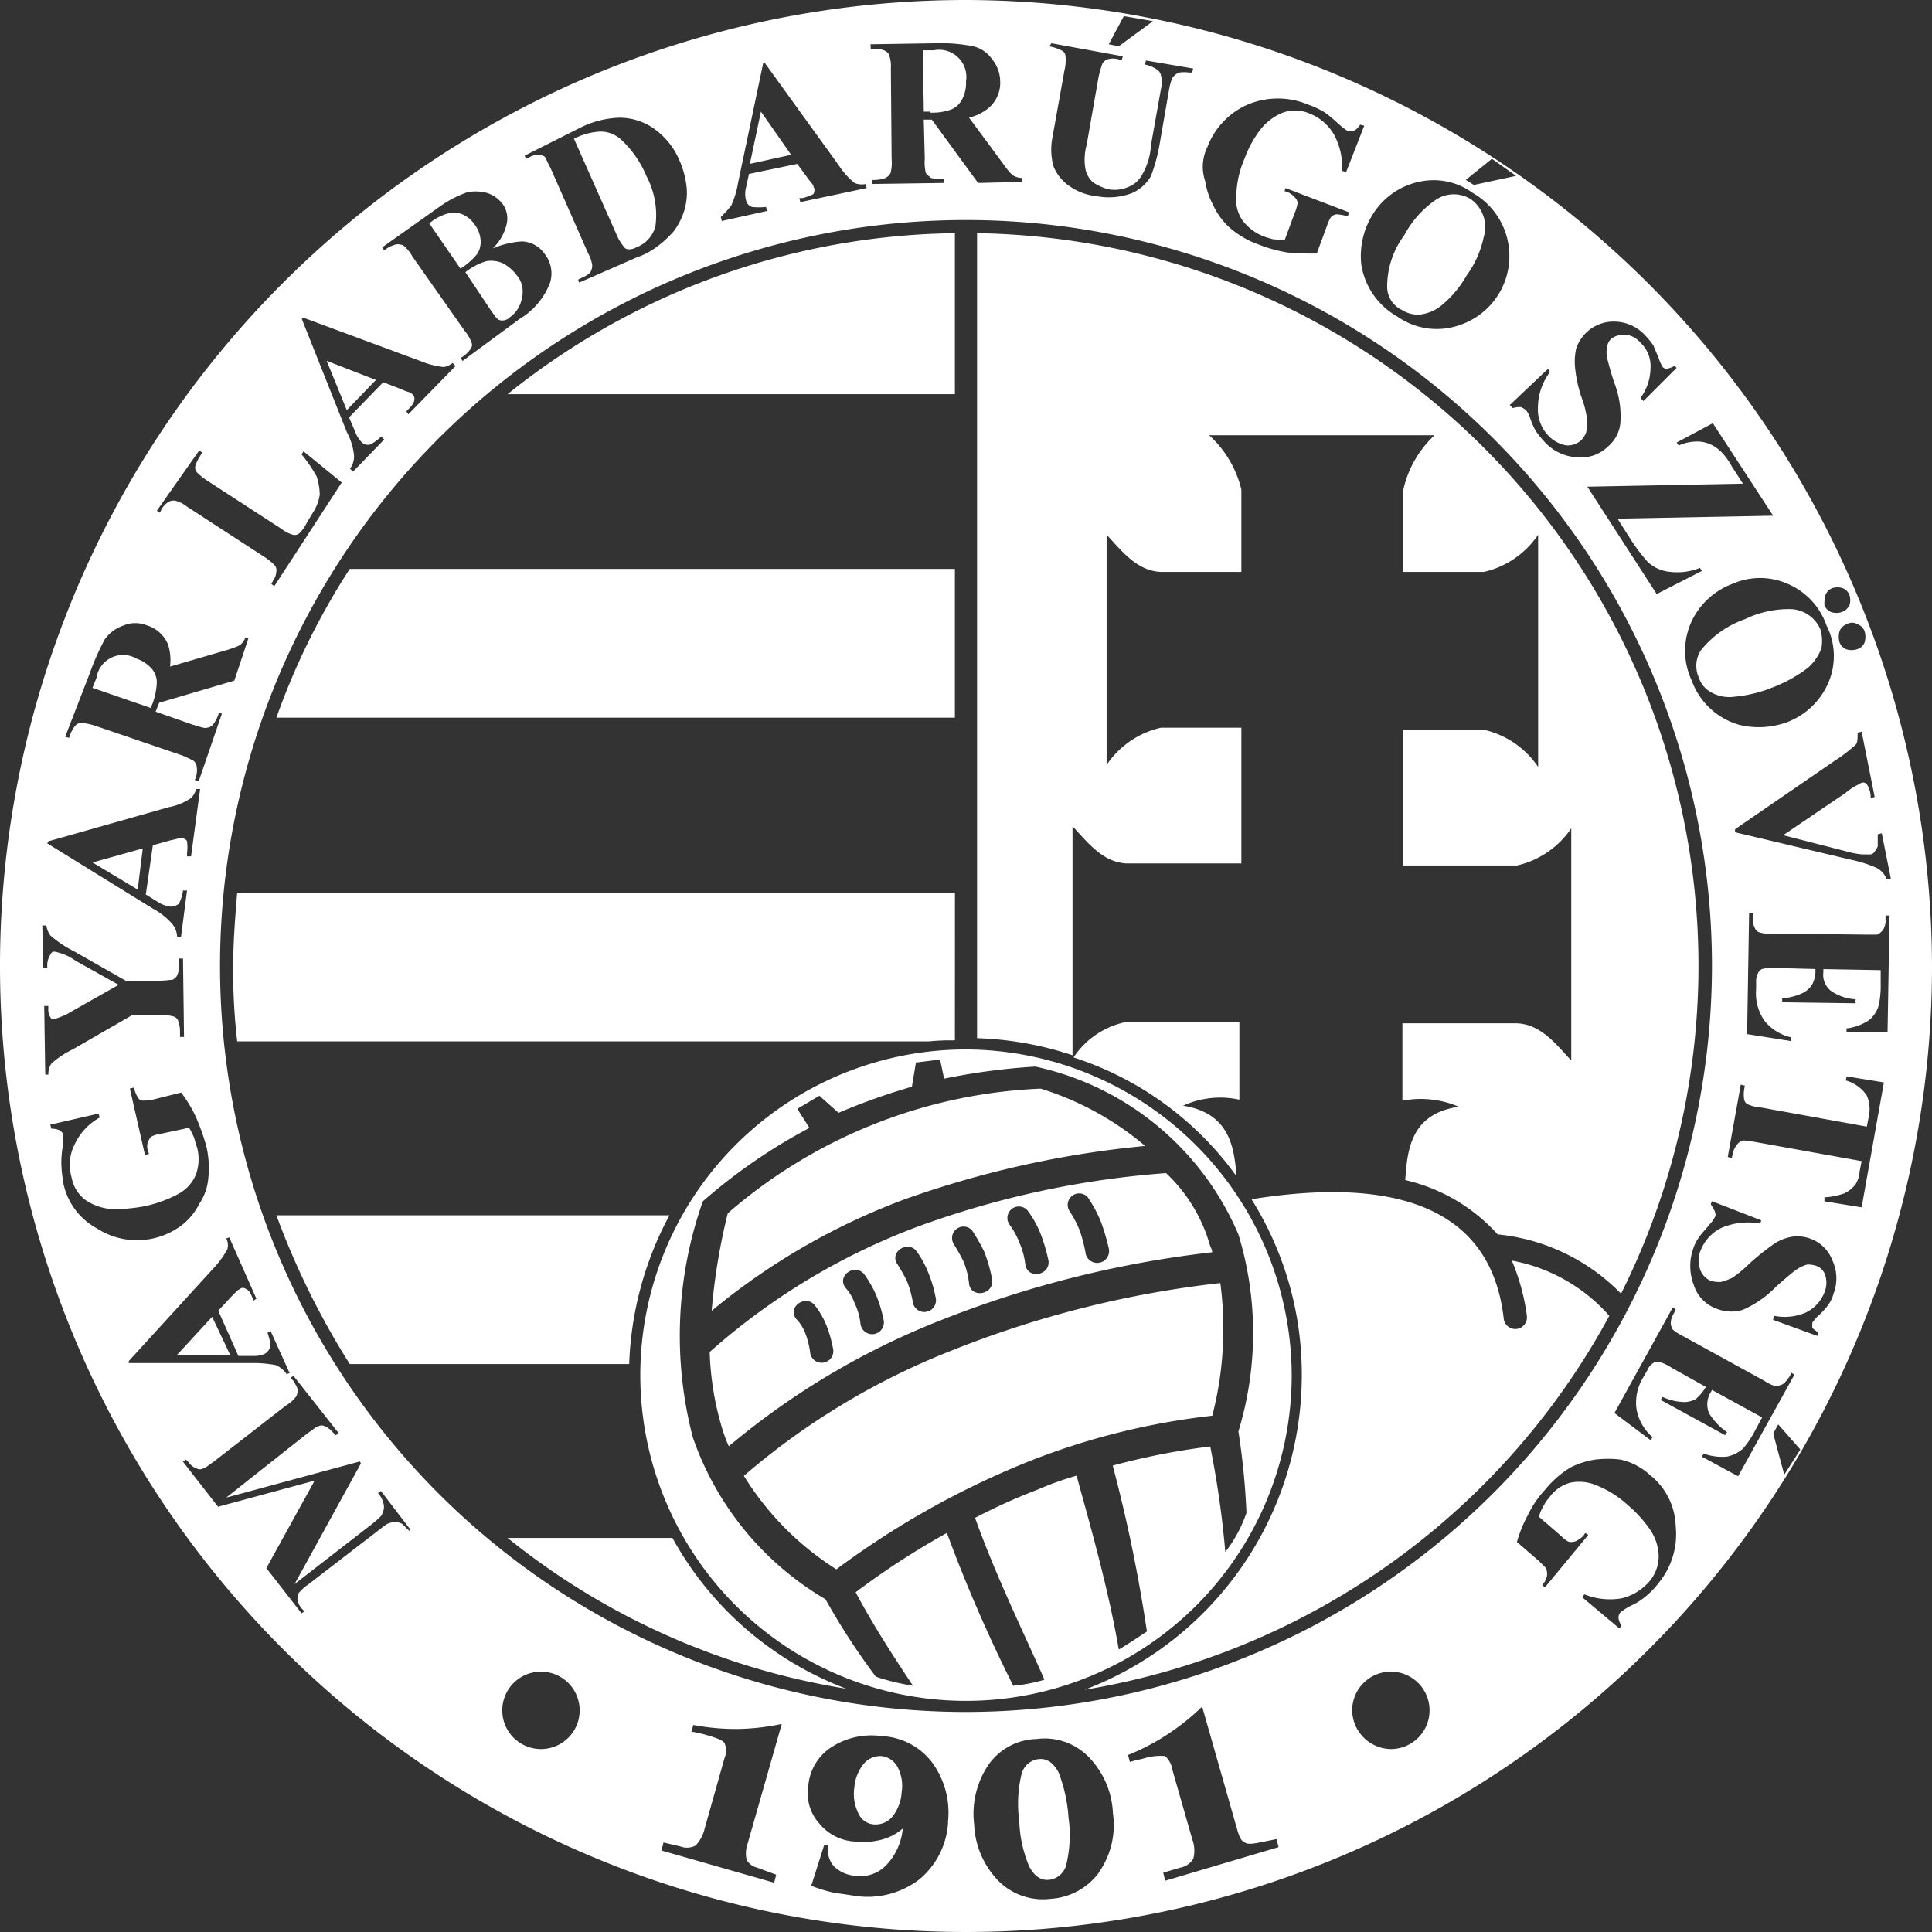 <svg xmlns="http://www.w3.org/2000/svg" width="36" height="36" viewBox="0 0 36 36">
	<rect x="0" y="0" width="36" height="36" fill="#333333" stroke="none"/>
	<g id="mlsz_logo_monocolor" transform="translate(-45.1 -41.1)">
		<g id="Group_4626" data-name="Group 4626" transform="translate(45.1 41.1)">
			<path id="Path_18" data-name="Path 18" d="M119.906,52.2l-.206.974.768-.169Z" transform="translate(-105.727 -50.121)" fill="#ffffff"/>
			<path id="Path_19" data-name="Path 19" d="M130.576,215.8a.407.407,0,0,0-.337.15.806.806,0,0,0-.169.431.816.816,0,0,0,.075.487.341.341,0,0,0,.3.206.407.407,0,0,0,.337-.15.811.811,0,0,0,.169-.45.756.756,0,0,0-.075-.468A.391.391,0,0,0,130.576,215.8Z" transform="translate(-114.15 -183.078)" fill="#ffffff"/>
			<path id="Path_20" data-name="Path 20" d="M137.031,47.261a1.027,1.027,0,0,0,.393-.056.4.4,0,0,0,.206-.187.641.641,0,0,0,.075-.337.507.507,0,0,0-.6-.581H136.9l.019,1.143h.112Z" transform="translate(-119.705 -45.163)" fill="#ffffff"/>
			<path id="Path_21" data-name="Path 21" d="M55.143,126.268l.094-.768-.937.262Z" transform="translate(-52.577 -109.691)" fill="#ffffff"/>
			<path id="Path_22" data-name="Path 22" d="M77.6,77l.375.918.543-.562Z" transform="translate(-71.513 -70.276)" fill="#ffffff"/>
			<path id="Path_23" data-name="Path 23" d="M103.137,56.339a.1.1,0,0,0,.075.037.252.252,0,0,0,.15-.037.571.571,0,0,0,.356-.393,1.555,1.555,0,0,0-.169-.937,1.938,1.938,0,0,0-.468-.674.557.557,0,0,0-.431-.15,1.205,1.205,0,0,0-.45.131l.824,1.854A1.194,1.194,0,0,0,103.137,56.339Z" transform="translate(-91.505 -51.731)" fill="#ffffff"/>
			<path id="Path_24" data-name="Path 24" d="M88.7,63a.418.418,0,0,0,.056-.262.546.546,0,0,0-.112-.281.526.526,0,0,0-.225-.187.412.412,0,0,0-.262-.019.933.933,0,0,0-.356.187l.581.843A1.26,1.26,0,0,0,88.7,63Z" transform="translate(-79.802 -58.276)" fill="#ffffff"/>
			<path id="Path_25" data-name="Path 25" d="M147.146,216.333c-.094-.169-.206-.262-.375-.243a.374.374,0,0,0-.318.3,2.4,2.4,0,0,0-.037.862,2.341,2.341,0,0,0,.187.843c.094.169.206.262.375.243a.374.374,0,0,0,.318-.3,2.364,2.364,0,0,0,.037-.862A2.832,2.832,0,0,0,147.146,216.333Z" transform="translate(-127.423 -183.311)" fill="#ffffff"/>
			<path id="Path_26" data-name="Path 26" d="M91.887,68l.056.075c.037.056.075.094.131.094a.189.189,0,0,0,.15-.056.551.551,0,0,0,.187-.225.625.625,0,0,0,.056-.281.45.45,0,0,0-.112-.281.763.763,0,0,0-.262-.225.556.556,0,0,0-.3-.037,1.138,1.138,0,0,0-.393.206Z" transform="translate(-82.728 -62.198)" fill="#ffffff"/>
			<path id="Path_27" data-name="Path 27" d="M183.352,62.572a.578.578,0,0,0,.337.094.78.78,0,0,0,.431-.187,1.976,1.976,0,0,0,.45-.543,1.847,1.847,0,0,0,.318-.712.637.637,0,0,0-.243-.712.6.6,0,0,0-.656.019,1.865,1.865,0,0,0-.581.656,1.6,1.6,0,0,0-.318.955A.476.476,0,0,0,183.352,62.572Z" transform="translate(-157.242 -56.803)" fill="#ffffff"/>
			<path id="Path_28" data-name="Path 28" d="M55.424,107.2a1.274,1.274,0,0,0,.075-.393.4.4,0,0,0-.094-.243.667.667,0,0,0-.281-.187.5.5,0,0,0-.749.356l-.075.187,1.086.375Z" transform="translate(-52.577 -94.103)" fill="#ffffff"/>
			<path id="Path_29" data-name="Path 29" d="M63.1,41.1a18,18,0,1,0,18,18A18.042,18.042,0,0,0,63.1,41.1ZM79.508,56.965a1.5,1.5,0,0,0,.3.056h.131a.1.1,0,0,0,.094-.056.409.409,0,0,0,.056-.094v-.225l.075-.019.169.843-.075.019a.4.4,0,0,0-.206-.225,2.575,2.575,0,0,0-.487-.15l-2.135-.506v-.056l1.854-1.274a3.019,3.019,0,0,0,.393-.3c.037-.037.037-.112.037-.225l.075-.019.243,1.217-.075.019v-.037a.441.441,0,0,0-.075-.225.082.082,0,0,0-.094-.019c-.019,0-.037.019-.075.037a1.078,1.078,0,0,0-.225.15l-1.161.787Zm.206-4.233a.226.226,0,0,1,.131.131.385.385,0,0,1,0,.206.214.214,0,0,1-.15.131.319.319,0,0,1-.187,0,.226.226,0,0,1-.131-.131.383.383,0,0,1,0-.206.226.226,0,0,1,.131-.131A.2.2,0,0,1,79.714,52.732Zm-.6-.543a.226.226,0,0,1,.131-.131.319.319,0,0,1,.187,0,.226.226,0,0,1,.131.131.319.319,0,0,1,0,.187.26.26,0,0,1-.15.131.319.319,0,0,1-.187,0,.226.226,0,0,1-.131-.131A.7.7,0,0,1,79.115,52.188Zm.019.562a1.259,1.259,0,0,1,.037,1.068,1.365,1.365,0,0,1-.749.73,1.542,1.542,0,0,1-.918.056,1.327,1.327,0,0,1-.88-.824,1.3,1.3,0,0,1,.037-1.18,1.366,1.366,0,0,1,.712-.618,1.28,1.28,0,0,1,1.049,0A1.31,1.31,0,0,1,79.133,52.75Zm-2.117-3.765,1.124,1.723-2.9.056.262.412a3.365,3.365,0,0,0,.3.393.7.7,0,0,0,.431.187,1.126,1.126,0,0,0,.543-.075l.037.056-.843.431-1.292-2,2.9-.056-.206-.318a1.223,1.223,0,0,0-.169-.243.708.708,0,0,0-.225-.169.6.6,0,0,0-.262-.056.85.85,0,0,0-.337.075l-.037-.056Zm-3.034-.955a1.117,1.117,0,0,0-.225.674.7.7,0,0,0,.206.524.59.59,0,0,0,.318.169.368.368,0,0,0,.281-.094.408.408,0,0,0,.094-.15.772.772,0,0,0,.019-.225,1.812,1.812,0,0,0-.094-.393,2.392,2.392,0,0,1-.131-.581,1.108,1.108,0,0,1,.019-.356.734.734,0,0,1,.73-.506.79.79,0,0,1,.562.262,1.312,1.312,0,0,1,.15.187c.019.056.056.131.094.225a.773.773,0,0,0,.075.169.1.1,0,0,0,.075.037.507.507,0,0,0,.15-.056l.037.037-.618.618-.056-.056a.961.961,0,0,0,.187-.562.594.594,0,0,0-.187-.468.42.42,0,0,0-.281-.15.4.4,0,0,0-.262.075.238.238,0,0,0-.075.131.528.528,0,0,0,0,.243c.019.075.056.225.131.45a1.72,1.72,0,0,1,.112.749.65.65,0,0,1-.225.431.722.722,0,0,1-.581.206.883.883,0,0,1-.618-.3,1.637,1.637,0,0,1-.15-.187,1.208,1.208,0,0,1-.112-.262.4.4,0,0,0-.075-.131.409.409,0,0,0-.094-.056.466.466,0,0,0-.15.019l-.056-.056.712-.674ZM72.9,44.059l.45.318-.787.169-.15-.094Zm-1.367.431a1.236,1.236,0,0,1,1.011.206,1.355,1.355,0,0,1-.225,2.454,1.281,1.281,0,0,1-1.18-.15,1.356,1.356,0,0,1-.674-.974,1.476,1.476,0,0,1,.206-.918A1.348,1.348,0,0,1,71.529,44.49ZM67.6,43.835a1.405,1.405,0,0,1,.749-.787,1.46,1.46,0,0,1,1.124,0,1.66,1.66,0,0,1,.318.15,2.758,2.758,0,0,1,.225.187,1.464,1.464,0,0,0,.187.15h.112c.037,0,.075-.037.131-.112l.075.019-.337.862-.075-.019a1.283,1.283,0,0,0-.15-.674.913.913,0,0,0-.45-.393A.68.68,0,0,0,69,43.2a1.01,1.01,0,0,0-.431.337,2.032,2.032,0,0,0-.281.524,1.825,1.825,0,0,0-.15.656.7.7,0,0,0,.112.487.92.92,0,0,0,.393.3c.056.019.112.037.187.056.075,0,.131.019.206.019l.187-.506a.8.8,0,0,0,.056-.187.162.162,0,0,0-.056-.112.336.336,0,0,0-.131-.094l-.056-.019.019-.056,1.18.45-.019.075a1.223,1.223,0,0,0-.206-.037.162.162,0,0,0-.112.056.774.774,0,0,0-.075.169l-.187.506a5.264,5.264,0,0,1-.543-.019,2.583,2.583,0,0,1-.543-.15,1.664,1.664,0,0,1-.543-.318,1.3,1.3,0,0,1-.3-.412,1.413,1.413,0,0,1-.15-.45A.833.833,0,0,1,67.6,43.835ZM66.041,41.4l.543.094-.637.468-.187-.037Zm-1.349.506,1.33.243L66,42.224l-.056-.019a.37.37,0,0,0-.206,0,.187.187,0,0,0-.094.075,1.743,1.743,0,0,0-.075.262L65.348,43.8a1.014,1.014,0,0,0-.019.468.471.471,0,0,0,.131.225.979.979,0,0,0,.281.131.632.632,0,0,0,.375-.037.5.5,0,0,0,.262-.225,1.238,1.238,0,0,0,.169-.562l.187-1.049a.519.519,0,0,0,0-.243.172.172,0,0,0-.075-.112.625.625,0,0,0-.225-.094l.019-.075.88.15-.019.075h-.056a.624.624,0,0,0-.187,0,.252.252,0,0,0-.131.112.994.994,0,0,0-.056.206l-.169.974a3.247,3.247,0,0,1-.169.637.752.752,0,0,1-.356.318,1.215,1.215,0,0,1-.656.056,1.06,1.06,0,0,1-.506-.187.811.811,0,0,1-.3-.375,1.186,1.186,0,0,1-.019-.524l.225-1.255a.808.808,0,0,0,.019-.281.124.124,0,0,0-.075-.094.755.755,0,0,0-.225-.075Zm-3.371.019,1.217-.019a3.072,3.072,0,0,1,.693.056.589.589,0,0,1,.356.243.655.655,0,0,1,.15.412.613.613,0,0,1-.206.487.878.878,0,0,1-.375.187l.637.862a1.359,1.359,0,0,0,.169.206.316.316,0,0,0,.187.056v.075l-.824.019-.862-1.18h-.15l.019.73a.851.851,0,0,0,.019.262c.019.037.056.056.094.094a.778.778,0,0,0,.243.019v.075l-1.33.019v-.075a.651.651,0,0,0,.243-.037.226.226,0,0,0,.094-.094.783.783,0,0,0,.019-.262L61.7,42.374a.623.623,0,0,0-.037-.262.187.187,0,0,0-.094-.075.448.448,0,0,0-.243-.019Zm-2.6,3.016a1.7,1.7,0,0,0,.131-.431l.468-2.229h.037l1.367,1.892a1.437,1.437,0,0,0,.3.337.353.353,0,0,0,.206.019l.019.075-1.236.262-.019-.075h.056a.811.811,0,0,0,.206-.075.14.14,0,0,0,.019-.094c0-.019-.019-.037-.019-.056s-.037-.056-.094-.131l-.206-.281-.9.187L59,44.6a.45.45,0,0,0,0,.225.164.164,0,0,0,.112.131,1.14,1.14,0,0,0,.262,0l.019.075-.843.187-.019-.075A1.866,1.866,0,0,0,58.717,44.94Zm-2.81-1.461a1.751,1.751,0,0,1,.73-.187,1.122,1.122,0,0,1,.674.225,1.392,1.392,0,0,1,.45.581,1.682,1.682,0,0,1,.131.506,1.141,1.141,0,0,1-.056.45,1.3,1.3,0,0,1-.187.356,2.027,2.027,0,0,1-.356.318,1.354,1.354,0,0,1-.337.169l-1.068.468-.019-.056.075-.037a.519.519,0,0,0,.15-.094.271.271,0,0,0,.037-.131.588.588,0,0,0-.075-.225l-.693-1.573-.112-.225a.158.158,0,0,0-.112-.037.278.278,0,0,0-.169.037l-.075.037L54.877,44Zm-2.66,1.5a2.088,2.088,0,0,1,.562-.3.832.832,0,0,1,.375.019.612.612,0,0,1,.281.206.462.462,0,0,1,.075.356.923.923,0,0,1-.262.468,1.67,1.67,0,0,1,.543-.131.539.539,0,0,1,.431.243.581.581,0,0,1,.094.524,1.331,1.331,0,0,1-.562.674l-1.068.787-.037-.056a.562.562,0,0,0,.187-.169.124.124,0,0,0,.019-.112.77.77,0,0,0-.131-.225l-.974-1.386a.729.729,0,0,0-.169-.206.278.278,0,0,0-.131-.019.579.579,0,0,0-.225.112l-.037-.056Zm-2.491,2.042,2.173.805a1.584,1.584,0,0,0,.431.112.337.337,0,0,0,.169-.075l.056.056-.88.9-.037-.056.037-.037c.075-.075.112-.131.112-.187a.1.1,0,0,0-.037-.094c-.019-.019-.037-.019-.056-.037a.827.827,0,0,1-.15-.056l-.337-.131-.637.656.112.262a.541.541,0,0,0,.112.187.16.16,0,0,0,.169.056.737.737,0,0,0,.206-.15l.056.056-.581.6-.056-.056a.376.376,0,0,0,.075-.243,1.14,1.14,0,0,0-.131-.431l-.843-2.117Zm-1.948,2.472.056.037-.056.094a.665.665,0,0,0-.075.169.138.138,0,0,0,.037.112,1.165,1.165,0,0,0,.187.15l1.386.9a.579.579,0,0,0,.225.112.138.138,0,0,0,.112-.037.684.684,0,0,0,.131-.187l.112-.187a.841.841,0,0,0,.131-.337A1.153,1.153,0,0,0,51,49.978a2.7,2.7,0,0,0-.281-.412l.037-.056.712.581L50.213,52.02l-.056-.037.037-.075a.3.3,0,0,0,.056-.169.138.138,0,0,0-.037-.112,1.165,1.165,0,0,0-.187-.15l-1.442-.937a.579.579,0,0,0-.225-.112.238.238,0,0,0-.112.019.418.418,0,0,0-.131.131l-.037.075-.056-.037Zm-2.042,4.158a4.631,4.631,0,0,1,.281-.637.713.713,0,0,1,.356-.262.571.571,0,0,1,.431,0,.621.621,0,0,1,.393.356.939.939,0,0,1,.037.412l1.03-.3a1.747,1.747,0,0,0,.262-.094.291.291,0,0,0,.112-.15l.056.019-.262.787-1.4.412L48,54.361l.693.243c.131.037.225.075.262.056a.162.162,0,0,0,.112-.056.61.61,0,0,0,.112-.225l.056.019-.431,1.255-.075-.019a.424.424,0,0,0,.037-.243.162.162,0,0,0-.056-.112,1.637,1.637,0,0,0-.243-.112l-1.592-.543a1.3,1.3,0,0,0-.262-.056.162.162,0,0,0-.112.056.61.61,0,0,0-.112.225l-.075-.019ZM46,56.777l2.248-.637a1.113,1.113,0,0,0,.412-.169.362.362,0,0,0,.094-.169h.075l-.169,1.255h-.075V57a.889.889,0,0,0,0-.225c-.019-.037-.037-.037-.075-.056h-.075a1.376,1.376,0,0,1-.15.037l-.337.094-.131.918.243.15a.556.556,0,0,0,.206.075.229.229,0,0,0,.169-.056.737.737,0,0,0,.075-.243h.075l-.112.862H48.4a.394.394,0,0,0-.094-.243,1.275,1.275,0,0,0-.356-.281L45.98,56.815ZM45.943,61.1l-.019-1.255H46v.056a.242.242,0,0,0,.037.15c.019.037.037.037.075.037a1.266,1.266,0,0,0,.337-.15l.862-.487-.805-.45a.978.978,0,0,0-.393-.169c-.037,0-.056.019-.075.056a.386.386,0,0,0-.056.243h-.075l-.019-.787h.075a.435.435,0,0,0,.075.187,2.174,2.174,0,0,0,.45.3l.955.543h.618c.131,0,.225-.019.262-.019.019-.019.056-.037.075-.075a.374.374,0,0,0,.037-.169v-.15h.075l.019,1.461h-.075V60.3a.554.554,0,0,0-.037-.187.132.132,0,0,0-.094-.075.651.651,0,0,0-.243-.019h-.524l-1.105.637a1.626,1.626,0,0,0-.393.262.336.336,0,0,0-.056.206h-.056Zm.337,2.042a2.559,2.559,0,0,1-.037-.356,1.852,1.852,0,0,1,.019-.281,1.586,1.586,0,0,0,.019-.243c0-.037-.019-.056-.056-.094a.374.374,0,0,0-.169-.037l-.019-.075.9-.206.019.075a1.092,1.092,0,0,0-.468.506.829.829,0,0,0-.056.6.682.682,0,0,0,.262.431,1.013,1.013,0,0,0,.506.169,3.1,3.1,0,0,0,.6-.056,2.373,2.373,0,0,0,.618-.225.72.72,0,0,0,.337-.375.857.857,0,0,0,.019-.487c-.019-.056-.037-.112-.056-.187a1.732,1.732,0,0,0-.094-.187l-.524.112a.552.552,0,0,0-.187.056.409.409,0,0,0-.056.094.26.26,0,0,0,0,.169l.019.056-.075.019-.281-1.236.075-.019a.63.63,0,0,0,.075.187.113.113,0,0,0,.112.056.823.823,0,0,0,.169-.019l.524-.131a2.388,2.388,0,0,1,.281.468,4.323,4.323,0,0,1,.187.524,1.816,1.816,0,0,1,.037.618,1.008,1.008,0,0,1-.169.468,1.153,1.153,0,0,1-.3.375,1.381,1.381,0,0,1-1.611.075A1.241,1.241,0,0,1,46.28,63.146ZM47.5,66.461l1.573-1.723a1.764,1.764,0,0,0,.262-.356.271.271,0,0,0-.019-.206l.056-.019.506,1.143-.056.037-.019-.056c-.037-.094-.075-.15-.131-.169a.085.085,0,0,0-.094,0c-.019.019-.037.019-.056.037l-.112.112-.243.262.375.843h.281a.5.5,0,0,0,.206-.037.233.233,0,0,0,.112-.15,1,1,0,0,0-.056-.243l.056-.037.356.787-.056.019a.458.458,0,0,0-.206-.169,2.2,2.2,0,0,0-.45-.037H47.5Zm5.226,3.165h0l-.131-.131a.347.347,0,0,0-.131-.037.579.579,0,0,0-.15.037s-.056.037-.15.112L50.85,70.619a.9.9,0,0,0-.187.169.278.278,0,0,0-.019.131.369.369,0,0,0,.075.15l.056.056-.056.037-.656-.843.9-1.63-1.8.487-.656-.843.056-.037.056.056a.291.291,0,0,0,.15.112.119.119,0,0,0,.112,0c.037,0,.094-.056.206-.131l1.349-1.049a.567.567,0,0,0,.187-.169A.238.238,0,0,0,50.644,67c0-.056-.037-.094-.075-.169l-.056-.056.056-.037.843,1.068-.056.037-.056-.056a.393.393,0,0,0-.15-.112.119.119,0,0,0-.112,0c-.037,0-.094.056-.206.131l-1.517,1.2,2.491-.674.019.037-1.236,2.248L52.03,69.5a1.971,1.971,0,0,0,.169-.15.316.316,0,0,0,.056-.187.453.453,0,0,0-.112-.243l.056-.037.543.712Zm2.454,4.065a.721.721,0,0,1,0-1.442.721.721,0,1,1,0,1.442Zm3.84,2.079a.315.315,0,0,0,.187.131l.356.131-.037.15-2.1-.6.037-.15.318.075a.336.336,0,0,0,.281-.019.677.677,0,0,0,.169-.318L58.6,73.86a.352.352,0,0,0,0-.281c-.037-.056-.15-.094-.337-.15a.95.95,0,0,0-.169-.037.238.238,0,0,0-.112-.019l.037-.131a4.215,4.215,0,0,0,.824.075,4.277,4.277,0,0,0,.824-.094l-.656,2.3A.519.519,0,0,0,59.017,75.77Zm3.746-.712a1.488,1.488,0,0,1-.543,1.068,1.593,1.593,0,0,1-1.2.3c-.112-.019-.243-.037-.375-.056a2.7,2.7,0,0,1-.431-.131l.243-.768.075.019v.019a.434.434,0,0,0,.112.375.636.636,0,0,0,.393.169.665.665,0,0,0,.581-.206,1.125,1.125,0,0,0,.3-.674.991.991,0,0,1-.393.206,1.289,1.289,0,0,1-.468.037.918.918,0,0,1-.693-.337.837.837,0,0,1-.206-.693.948.948,0,0,1,.431-.73,1.374,1.374,0,0,1,.937-.206,1.25,1.25,0,0,1,.937.487A1.581,1.581,0,0,1,62.763,75.058Zm2.81.937a1.211,1.211,0,0,1-.9.487,1.167,1.167,0,0,1-.974-.337,1.6,1.6,0,0,1-.45-1.049,1.629,1.629,0,0,1,.262-1.105,1.126,1.126,0,0,1,.9-.487,1.147,1.147,0,0,1,.974.337,1.6,1.6,0,0,1,.45,1.049A1.534,1.534,0,0,1,65.572,75.995Zm1.236.15-.037-.15.318-.094a.357.357,0,0,0,.243-.169.594.594,0,0,0-.019-.356l-.375-1.311a.414.414,0,0,0-.131-.243,1.031,1.031,0,0,0-.375.037.949.949,0,0,1-.169.037c-.037.019-.075.019-.112.037l-.037-.131a4.093,4.093,0,0,0,.749-.393A4.2,4.2,0,0,0,67.5,72.9l.656,2.3c.037.131.075.206.131.225.037.037.112.037.225.019l.375-.075.037.15Zm4.214-2.454a.731.731,0,0,1-.73-.73.721.721,0,1,1,.73.73ZM63.1,73A13.9,13.9,0,1,1,77,59.1,13.917,13.917,0,0,1,63.1,73Zm12.887-2.379a1.492,1.492,0,0,1-.243.243,1.13,1.13,0,0,1-.243.15.971.971,0,0,0-.206.131.143.143,0,0,0-.037.094.3.3,0,0,0,.056.15l-.037.056-.693-.581.037-.056a1.285,1.285,0,0,0,.693.075.992.992,0,0,0,.506-.3.726.726,0,0,0,.187-.487.906.906,0,0,0-.169-.506,2.352,2.352,0,0,0-.412-.45,1.873,1.873,0,0,0-.562-.356.818.818,0,0,0-.506-.056.707.707,0,0,0-.393.281.654.654,0,0,0-.112.169.561.561,0,0,0-.075.187l.412.356q.112.112.169.112a.238.238,0,0,0,.112-.019.569.569,0,0,0,.131-.094l.037-.056.056.037-.805.974-.056-.037a.349.349,0,0,0,.094-.187.366.366,0,0,0-.019-.131l-.131-.131-.412-.356a2.389,2.389,0,0,1,.206-.506,1.885,1.885,0,0,1,.318-.468,1.848,1.848,0,0,1,.468-.412,1.515,1.515,0,0,1,.468-.15,1.957,1.957,0,0,1,.468,0,1.168,1.168,0,0,1,.543.281,1.263,1.263,0,0,1,.487.955A1.433,1.433,0,0,1,75.987,70.619Zm.824-2.379.037-.056a.993.993,0,0,0,.431.056.649.649,0,0,0,.3-.15,1.684,1.684,0,0,0,.225-.337l.131-.243L77,67l-.019.037a.43.43,0,0,0-.037.393,1.157,1.157,0,0,0,.337.356l-.037.056-1.2-.656.037-.056a1,1,0,0,0,.375.094.425.425,0,0,0,.243-.056.83.83,0,0,0,.187-.225l-.637-.356a.751.751,0,0,0-.243-.112.14.14,0,0,0-.094.019.27.27,0,0,0-.112.131l-.075.131a.9.9,0,0,0-.131.6.894.894,0,0,0,.3.524l-.037.056-.674-.506,1.086-1.967.056.037-.037.075a.361.361,0,0,0-.056.187.266.266,0,0,0,.037.112.97.97,0,0,0,.206.131l1.5.824a.781.781,0,0,0,.187.094c.037.019.075,0,.131-.019s.094-.075.15-.15l.037-.075.056.037-1.049,1.892Zm1.536.337-.206-.768.094-.169.412.468Zm.918-3.371a.633.633,0,0,1-.112.225A1.211,1.211,0,0,1,79,65.6a.708.708,0,0,0-.131.15v.075c0,.037.056.056.112.112l-.019.056-.824-.3.019-.075a.986.986,0,0,0,.581-.056.693.693,0,0,0,.356-.375.473.473,0,0,0,.019-.318.269.269,0,0,0-.187-.187.466.466,0,0,0-.15-.019.633.633,0,0,0-.225.112c-.056.037-.187.15-.356.3a1.952,1.952,0,0,1-.618.431.726.726,0,0,1-.487-.019.688.688,0,0,1-.431-.45.98.98,0,0,1,0-.693.727.727,0,0,1,.112-.206c.037-.056.112-.131.187-.225a.569.569,0,0,0,.094-.131q.028-.028,0-.112a1.076,1.076,0,0,0-.075-.131L77,63.483l.918.356L77.9,63.9a1.256,1.256,0,0,0-.712.075.768.768,0,0,0-.393.412.476.476,0,0,0-.019.356.353.353,0,0,0,.206.225.577.577,0,0,0,.187.019,1.423,1.423,0,0,0,.206-.075,2.2,2.2,0,0,0,.318-.262,4.461,4.461,0,0,1,.468-.375.841.841,0,0,1,.337-.131.7.7,0,0,1,.337.037.69.69,0,0,1,.412.412A.788.788,0,0,1,79.265,65.206Zm.524-1.611-.693-.112v-.075a1.292,1.292,0,0,0,.375-.075.586.586,0,0,0,.206-.169.529.529,0,0,0,.075-.243l.037-.187L77.8,62.378c-.131-.019-.206-.037-.243-.019a.187.187,0,0,0-.094.075.353.353,0,0,0-.075.169l-.019.075-.075-.019.243-1.349.075.019L77.6,61.4a.624.624,0,0,0,0,.187.124.124,0,0,0,.075.094.741.741,0,0,0,.243.056l1.967.356.037-.187a.642.642,0,0,0-.037-.393.7.7,0,0,0-.393-.281l.019-.075.693.112Zm-.281-3.259v-.075a.951.951,0,0,0,.412-.15.532.532,0,0,0,.187-.281,1.7,1.7,0,0,0,.037-.393v-.262l-1.068-.019v.056a.379.379,0,0,0,.15.356.907.907,0,0,0,.45.15v.075l-1.367-.019V59.7a1,1,0,0,0,.375-.094.421.421,0,0,0,.187-.169.526.526,0,0,0,.056-.281l-.73-.019a.783.783,0,0,0-.262.019.146.146,0,0,0-.075.075.29.29,0,0,0-.037.15v.15a.893.893,0,0,0,.15.581.879.879,0,0,0,.506.318V60.5l-.824-.131.037-2.248h.075v.094a.308.308,0,0,0,.037.187.132.132,0,0,0,.094.075.651.651,0,0,0,.243.019l1.7.019h.225c.037,0,.075-.037.112-.075a.3.3,0,0,0,.056-.206v-.075h.075l-.037,2.173Z" transform="translate(-45.1 -41.1)" fill="#ffffff"/>
			<path id="Path_30" data-name="Path 30" d="M62.7,172.812h.993l-.337-.712Z" transform="translate(-59.403 -147.563)" fill="#ffffff"/>
			<path id="Path_31" data-name="Path 31" d="M213.937,102.453a.533.533,0,0,0-.037.506.484.484,0,0,0,.206.262.7.7,0,0,0,.468.094,2.441,2.441,0,0,0,.693-.169,2.6,2.6,0,0,0,.674-.375.929.929,0,0,0,.243-.356.765.765,0,0,0-.019-.356.627.627,0,0,0-.543-.375,1.883,1.883,0,0,0-.862.187A1.828,1.828,0,0,0,213.937,102.453Z" transform="translate(-182.245 -90.334)" fill="#ffffff"/>
		</g>
		<g id="Group_4627" data-name="Group 4627" transform="translate(49.445 45.445)">
			<path id="Path_32" data-name="Path 32" d="M153,168.967A13.646,13.646,0,0,0,162.777,162a3.186,3.186,0,0,0-1.817-1.03,3.93,3.93,0,0,1,.281,1.03.217.217,0,0,1-.431.056c-.262-2.341-2.472-2.585-4.7-2.229a6.142,6.142,0,0,1,.937,3.278A6.272,6.272,0,0,1,153,168.967Z" transform="translate(-137.135 -141.826)" fill="#ffffff"/>
			<path id="Path_33" data-name="Path 33" d="M154.934,145.666c-.037-.6-.169-1.18-.993-1.311a1.659,1.659,0,0,1,1.049-.112V142.8h-2.135a1.543,1.543,0,0,0-.955.656A6.011,6.011,0,0,1,154.934,145.666Z" transform="translate(-136.241 -128.097)" fill="#ffffff"/>
			<path id="Path_34" data-name="Path 34" d="M150.279,81.944A3.313,3.313,0,0,1,152,82.956a3.721,3.721,0,0,1,2.3,1.105A13.654,13.654,0,0,0,142.3,64.3v15a6.227,6.227,0,0,1,1.779.318V75.351c.281.3.562.674,1.011.693h2.135V73.515h-1.5a1.667,1.667,0,0,0-1.011.693V69.919c.281.3.562.674,1.011.693h1.5V69.076a2.008,2.008,0,0,0-.6-1.011h4.2a1.976,1.976,0,0,0-.581,1.011v1.536h1.5a1.667,1.667,0,0,0,1.011-.693v4.327a1.667,1.667,0,0,0-1.011-.693h-1.5v2.529h2.117a1.667,1.667,0,0,0,1.011-.693v4.327c-.281-.3-.562-.674-1.011-.693h-2.135v1.442a1.8,1.8,0,0,1,1.049.112C150.41,80.708,150.317,81.326,150.279,81.944Z" transform="translate(-128.439 -64.3)" fill="#ffffff"/>
			<path id="Path_35" data-name="Path 35" d="M103.935,64.3a13.552,13.552,0,0,0-8.335,3h8.335Z" transform="translate(-90.487 -64.3)" fill="#ffffff"/>
			<path id="Path_36" data-name="Path 36" d="M85.243,97.7H73.967a13.163,13.163,0,0,0-1.367,2.772H85.243Z" transform="translate(-71.795 -91.444)" fill="#ffffff"/>
			<path id="Path_37" data-name="Path 37" d="M81.749,129.9H68.375c-.037.45-.075.918-.075,1.386a11.254,11.254,0,0,0,.075,1.386H81.28c.15-.019.318-.019.468-.037Z" transform="translate(-68.3 -117.613)" fill="#ffffff"/>
			<path id="Path_38" data-name="Path 38" d="M72.6,162a14.67,14.67,0,0,0,1.367,2.772h5.207A6.3,6.3,0,0,1,79.924,162Z" transform="translate(-71.795 -143.7)" fill="#ffffff"/>
			<path id="Path_39" data-name="Path 39" d="M98.672,194.1H95.6a13.442,13.442,0,0,0,6.312,2.81A6.191,6.191,0,0,1,98.672,194.1Z" transform="translate(-90.487 -169.788)" fill="#ffffff"/>
			<path id="Path_40" data-name="Path 40" d="M138.068,144.4a3.942,3.942,0,0,0-.468.037h.468Z" transform="translate(-124.62 -129.397)" fill="#ffffff"/>
		</g>
		<path id="Path_41" data-name="Path 41" d="M114.869,145.5a6.069,6.069,0,1,0,6.069,6.069A6.091,6.091,0,0,0,114.869,145.5Zm4.832,9.365a17.753,17.753,0,0,0-.281-1.967,12.954,12.954,0,0,0-1.817.356,28.238,28.238,0,0,1,.637,3.091c-.169.112-.337.225-.524.337-.187-1.086-.487-2.154-.787-3.24a5.7,5.7,0,0,0-.73.262,10.577,10.577,0,0,0-1.161.524c.356.993.805,1.929,1.236,2.885l.056.131a2.9,2.9,0,0,1-.581.112h0a27.768,27.768,0,0,1-1.236-2.847,14.6,14.6,0,0,0-1.7,1.105c.318.6.693,1.18,1.068,1.742a4.161,4.161,0,0,1-.693-.169,12.99,12.99,0,0,1-.937-1.442,5.629,5.629,0,0,1-2.472-3.016,7.514,7.514,0,0,1,.187-4.4,10.386,10.386,0,0,1,1.985-1.367l-.225-.356c.131-.075.281-.169.412-.243l.356.318a11.871,11.871,0,0,1,1.367-.487l.075-.45.45-.056.075.356a12.081,12.081,0,0,1,1.7-.225,5.336,5.336,0,0,1,3.784,3.128,6.287,6.287,0,0,1,0,3.671,13.426,13.426,0,0,1,.15,1.517A2.5,2.5,0,0,1,119.7,154.865Z" transform="translate(-51.769 -84.845)" fill="#ffffff"/>
		<path id="Path_42" data-name="Path 42" d="M119.1,172.3a5.442,5.442,0,0,0,1.723,1.742,15.934,15.934,0,0,1,3.559-2,13.281,13.281,0,0,1,3.446-.862,6.471,6.471,0,0,0,.15-2.472,19.182,19.182,0,0,0-5,1.255A13.475,13.475,0,0,0,119.1,172.3Z" transform="translate(-60.139 -103.7)" fill="#ffffff"/>
		<path id="Path_43" data-name="Path 43" d="M116.2,151.723a11.456,11.456,0,0,0-.3,1.817,12.411,12.411,0,0,1,3.6-2.079,18.518,18.518,0,0,1,4.477-.993,5.531,5.531,0,0,0-1.948-1.068A9.482,9.482,0,0,0,116.2,151.723Z" transform="translate(-57.539 -88.015)" fill="#ffffff"/>
		<path id="Path_44" data-name="Path 44" d="M125.028,159.167a2.961,2.961,0,0,0-.824-1.367,17.085,17.085,0,0,0-4.664,1.011,12.327,12.327,0,0,0-3.84,2.323,5.512,5.512,0,0,0,.225,1.4,2.73,2.73,0,0,0,.131.356,14.218,14.218,0,0,1,3.933-2.341,19.76,19.76,0,0,1,5.076-1.274A.266.266,0,0,0,125.028,159.167Zm-7.455,1.985a1.554,1.554,0,0,0-.094-.375.786.786,0,0,0-.169-.262c-.169-.225.187-.468.356-.243a1.616,1.616,0,0,1,.206.356,2.368,2.368,0,0,1,.131.468A.217.217,0,0,1,117.573,161.153Zm.937-.543a1.21,1.21,0,0,0-.112-.393.865.865,0,0,0-.169-.281c-.169-.225.187-.468.356-.243a2.206,2.206,0,0,1,.206.356,2.507,2.507,0,0,1,.15.487A.219.219,0,1,1,118.51,160.61Zm.974-.412a1.97,1.97,0,0,0-.112-.393c-.056-.112-.112-.206-.169-.3-.169-.225.187-.468.356-.243a1.771,1.771,0,0,1,.206.375,2.35,2.35,0,0,1,.15.506A.217.217,0,0,1,119.484,160.2Zm1.049-.337a1.451,1.451,0,0,0-.112-.431c-.056-.112-.112-.206-.169-.3a.214.214,0,0,1,.337-.262,3.674,3.674,0,0,1,.225.393,2.958,2.958,0,0,1,.15.524C121,160.066,120.57,160.141,120.532,159.86Zm1.049-.356a1.488,1.488,0,0,0-.112-.412,1.438,1.438,0,0,0-.187-.337.214.214,0,0,1,.337-.262,1.859,1.859,0,0,1,.243.431,3.241,3.241,0,0,1,.15.506C122.05,159.711,121.619,159.785,121.581,159.5Zm1.124-.206a2.894,2.894,0,0,0-.112-.431,2.048,2.048,0,0,0-.187-.356.214.214,0,0,1,.337-.262,2.425,2.425,0,0,1,.243.45,3.987,3.987,0,0,1,.15.506A.221.221,0,1,1,122.705,159.3Z" transform="translate(-57.376 -94.841)" fill="#ffffff"/>
	</g>
</svg>
